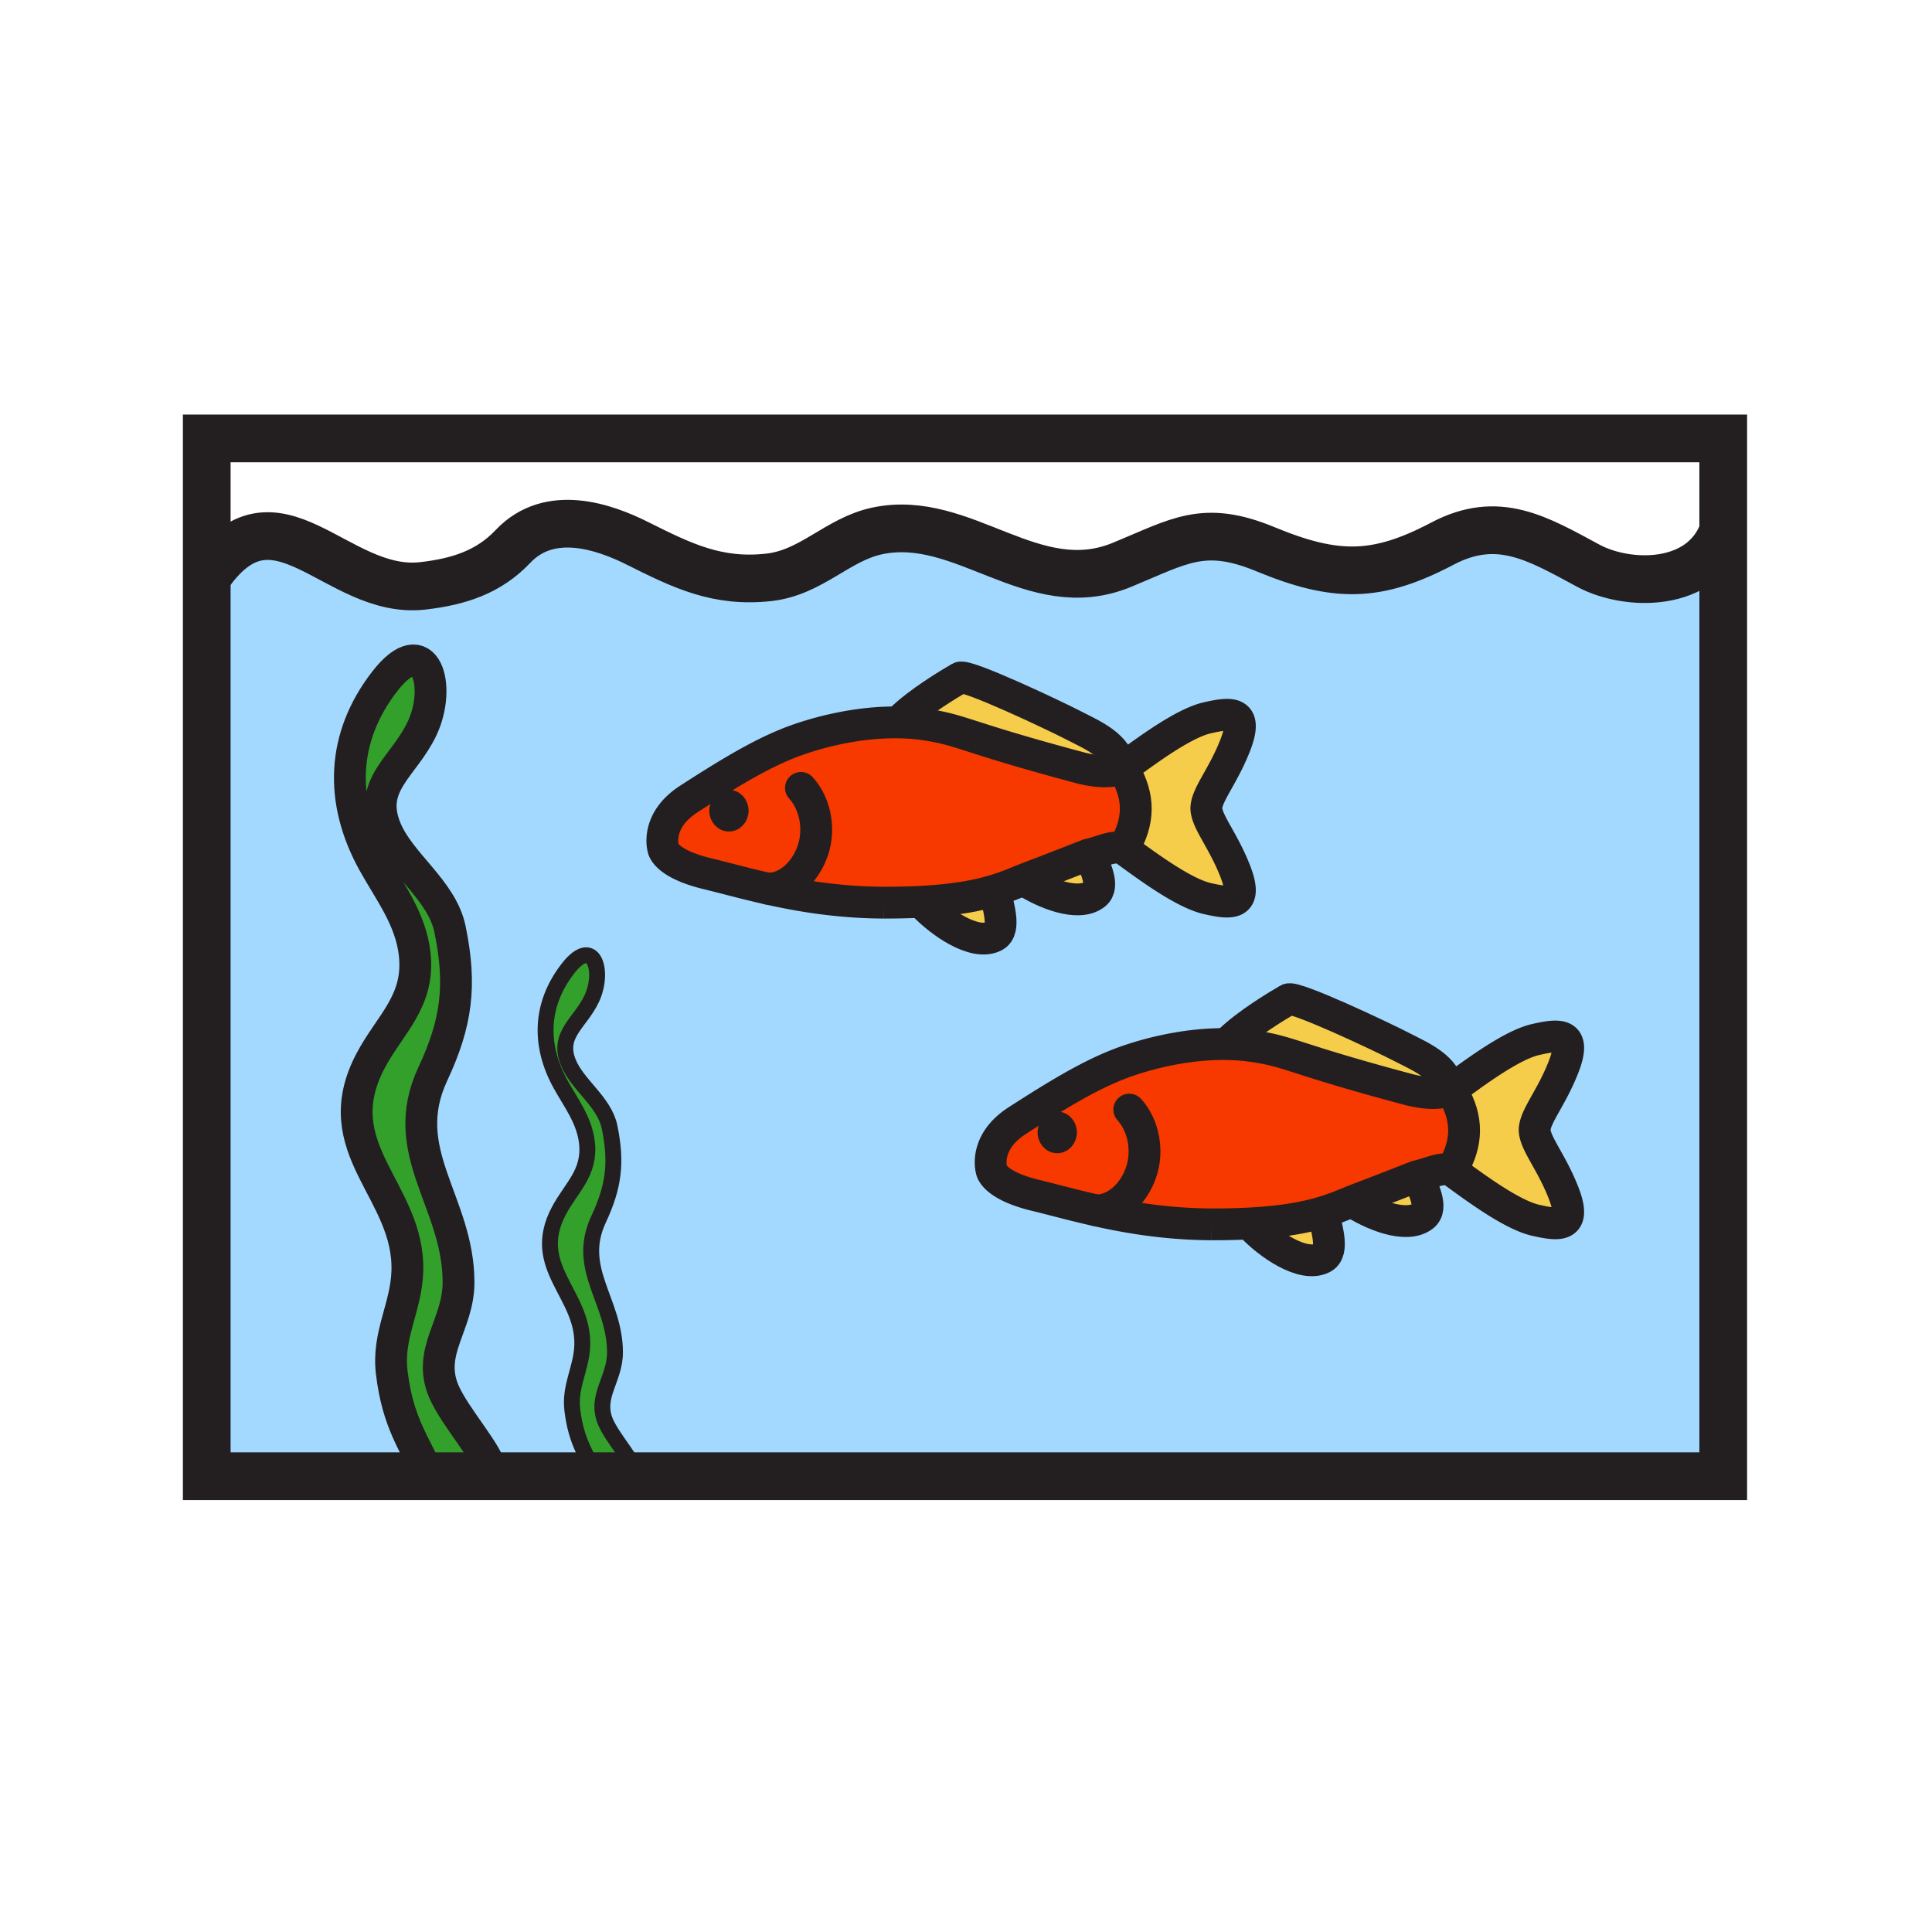 <svg xmlns="http://www.w3.org/2000/svg" width="850.394" height="850.394" viewBox="0 0 850.394 850.394" overflow="visible"><path d="M279.84 648.69v1.079h-17.42c-4.23-9.59-8.78-14.93-10.5-29.119-1.29-10.561 4-18.16 4.37-28.351.83-22.83-23.53-34.439-10.26-59.399 5.43-10.23 13.77-16.58 12.34-29.82-1.07-9.93-7.05-17.57-11.57-25.73-9.67-17.42-8.97-35.39 3.21-51.069 11.32-14.56 16.1 1.359 10.41 13.359-5.1 10.761-15.21 15.641-10.3 27.95 3.98 9.96 15.86 17.28 18.17 28.41 3.28 15.85 1.86 26.4-4.85 40.75-10.25 21.95 7.26 35.97 7.25 58.53 0 11.93-8.91 19.34-4.17 30.58 3.13 7.41 13.22 18.2 13.32 22.83z" fill="#33a02c"/><path d="M582.86 534.39c.319 4.9 4.989 16.42-.78 19.32-8.8 4.43-23.91-6.4-31.061-13.979l-.069-1.261c14.84-.85 24.479-2.819 31.64-5l.27.92zM624.22 517.63c1.87 5.16 6.87 13.98 2.21 17.601-7.38 5.75-22.63-.62-31.399-6.391.87-.359 1.729-.7 2.58-1.02 10.88-4.11 25.75-9.98 25.75-9.98.289-.07.579-.14.859-.21zM675.49 497.34c.12 5.891 7.359 13.99 12.68 27.601 6.12 15.609-2.15 14.47-12.24 12.18-10.069-2.29-25.17-13.32-35.609-20.94-1.48-1.08-2.92-1.489-4.46-1.489l3.38-.021c6.84-11.58 6.899-22.15.359-33.5l-1.88-.1c.011-.15.021-.29.011-.44-.011-.229-.021-.45-.051-.67.95-.38 1.83-.86 2.641-1.45 10.439-7.63 25.54-18.66 35.609-20.95 10.09-2.279 18.36-3.42 12.24 12.19-5.32 13.599-12.56 21.709-12.68 27.589zM637.68 479.96c-4.41 1.771-10.26 1.37-16.88-.18-52.95-14.101-52.56-16.94-69.78-19.37a89.421 89.421 0 0 0-9.92-.811l.03-1.33c7.66-7.46 20.59-15.289 25.93-18.39 2.841-1.649 41.33 16.49 50.82 21.43 7.36 3.821 18.92 8.561 19.8 18.651zM479.7 376.03c1.87 5.17 6.87 13.98 2.22 17.6-7.38 5.75-22.66-.63-31.42-6.4.88-.35 1.74-.7 2.6-1.02 10.87-4.11 25.75-9.97 25.75-9.97.29-.07.57-.14.85-.21zM438.35 392.79c.32 4.9 4.99 16.42-.779 19.32-8.801 4.43-23.91-6.41-31.07-13.98l-.07-1.26c14.84-.85 24.48-2.82 31.64-5.01l.279.93zM493.17 338.35c-4.41 1.78-10.26 1.39-16.88-.17-52.96-14.11-52.57-16.94-69.79-19.38-3.29-.47-6.61-.72-9.92-.8l.03-1.32c7.66-7.47 20.6-15.3 25.93-18.4 2.85-1.65 41.34 16.49 50.83 21.42 7.36 3.83 18.91 8.56 19.8 18.65zM530.98 355.74c.109 5.89 7.35 13.99 12.68 27.6 6.12 15.6-2.15 14.47-12.24 12.18-10.07-2.29-25.17-13.32-35.61-20.94-1.479-1.08-2.92-1.49-4.47-1.49l3.391-.02c6.829-11.58 6.899-22.16.35-33.5l-1.87-.1c.01-.15.021-.3.01-.44-.01-.23-.02-.46-.05-.68.95-.38 1.83-.86 2.64-1.45 10.44-7.62 25.54-18.66 35.61-20.94 10.09-2.29 18.36-3.43 12.24 12.18-5.331 13.61-12.571 21.71-12.681 27.6z" fill="#f6cc4b"/><path d="M482.57 532.78c-10.16-2.28-19.04-4.761-26.71-6.61-18.63-4.52-19.41-11.1-19.41-11.1s-3.69-12.12 11.26-21.78c18.85-12.17 31.07-19.31 43.11-24.24 10.34-4.24 30.13-10 50.279-9.45 3.311.091 6.631.351 9.92.811 17.221 2.43 16.83 5.27 69.78 19.37 6.62 1.55 12.47 1.95 16.88.18.03.22.04.44.051.67.01.15 0 .29-.011.44l1.88.1c6.54 11.35 6.48 21.92-.359 33.5l-3.38.021c-3.091 0-6.591 1.659-11.641 2.939-.279.07-.569.14-.859.21 0 0-14.87 5.87-25.75 9.98-.851.319-1.71.66-2.58 1.02-3.55 1.44-7.37 3.09-12.44 4.63-7.16 2.181-16.8 4.15-31.64 5-4.931.28-10.45.44-16.641.44h-.96c-19.579-.091-36.449-2.901-50.779-6.131zm-12.06-34.34c0-3.141-2.31-5.671-5.16-5.671-2.84 0-5.149 2.53-5.149 5.671 0 3.119 2.31 5.659 5.149 5.659 2.85.001 5.16-2.539 5.16-5.659zM450.5 387.23c-3.55 1.44-7.37 3.09-12.43 4.63-7.16 2.19-16.8 4.16-31.64 5.01-4.93.28-10.44.44-16.63.44h-.97c-19.57-.09-36.44-2.91-50.77-6.13-10.17-2.28-19.05-4.76-26.71-6.61-18.63-4.52-19.41-11.1-19.41-11.1s-3.69-12.12 11.26-21.78c18.85-12.18 31.07-19.32 43.11-24.25 10.34-4.23 30.13-9.99 50.27-9.44 3.31.08 6.63.33 9.92.8 17.22 2.44 16.83 5.27 69.79 19.38 6.62 1.56 12.47 1.95 16.88.17.03.22.04.45.05.68.011.14 0 .29-.01.44l1.87.1c6.55 11.34 6.479 21.92-.35 33.5l-3.391.02c-3.09 0-6.59 1.65-11.64 2.94-.28.07-.561.14-.851.21 0 0-14.88 5.86-25.75 9.97-.858.32-1.718.67-2.598 1.02zM326 356.84c0-3.14-2.31-5.68-5.16-5.68-2.84 0-5.15 2.54-5.15 5.68 0 3.12 2.31 5.66 5.15 5.66 2.85 0 5.16-2.54 5.16-5.66z" fill="#f73900"/><path d="M758.5 233.73v416.04H279.84v-1.079c-.1-4.631-10.19-15.421-13.32-22.83-4.74-11.24 4.17-18.65 4.17-30.58.01-22.561-17.5-36.58-7.25-58.53 6.71-14.35 8.13-24.9 4.85-40.75-2.31-11.13-14.19-18.45-18.17-28.41-4.91-12.31 5.2-17.189 10.3-27.95 5.69-12 .91-27.919-10.41-13.359-12.18 15.68-12.88 33.649-3.21 51.069 4.52 8.16 10.5 15.801 11.57 25.73 1.43 13.24-6.91 19.59-12.34 29.82-13.27 24.96 11.09 36.569 10.26 59.399-.37 10.19-5.66 17.79-4.37 28.351 1.72 14.189 6.27 19.529 10.5 29.119h-46.27v-1.699c-.15-7.23-15.95-24.13-20.85-35.75-7.43-17.59 6.53-29.2 6.53-47.87.02-35.34-27.41-57.29-11.35-91.66 10.51-22.49 12.73-39 7.59-63.81-3.62-17.44-22.22-28.9-28.45-44.5-7.69-19.27 8.14-26.91 16.13-43.76 8.91-18.8 1.42-43.73-16.3-20.93-19.08 24.55-20.17 52.69-5.03 79.98 7.08 12.77 16.44 24.74 18.12 40.29 2.24 20.73-10.82 30.68-19.33 46.69-20.78 39.09 17.37 57.27 16.08 93.02-.58 15.961-8.86 27.87-6.85 44.4 2.7 22.22 9.82 30.59 16.44 45.6H91V254.11c30.36-44.86 56.8 8.1 95.04 3.77 15.93-1.81 29.13-6.12 39.74-17.35 16.17-17.11 40.24-8.68 54.91-1.32 19.67 9.85 35.04 17.39 57.6 14.93 18.93-2.06 30.27-16.72 47.83-20.45 38.13-8.08 68.5 31.03 107.6 14.98 25.41-10.43 35.98-18.21 63.32-6.91 31.05 12.83 49.05 12.7 77.91-2.5 24.399-12.85 41.71-2.36 64.189 9.76 17.171 9.25 50.091 9.95 59.361-15.29zm-70.33 236.02c6.12-15.61-2.15-14.47-12.24-12.19-10.069 2.29-25.17 13.32-35.609 20.95a12.08 12.08 0 0 1-2.641 1.45c-.88-10.09-12.439-14.83-19.8-18.65-9.49-4.939-47.979-23.079-50.82-21.43-5.34 3.101-18.27 10.93-25.93 18.39l-.03 1.33c-20.149-.55-39.939 5.21-50.279 9.45-12.04 4.931-24.261 12.07-43.11 24.24-14.95 9.66-11.26 21.78-11.26 21.78s.78 6.58 19.41 11.1c7.67 1.85 16.55 4.33 26.71 6.61 14.33 3.229 31.199 6.04 50.779 6.13h.96c6.19 0 11.71-.16 16.641-.44l.069 1.261c7.15 7.579 22.261 18.409 31.061 13.979 5.77-2.9 1.1-14.42.78-19.32l-.271-.92c5.07-1.54 8.891-3.189 12.44-4.63 8.77 5.771 24.02 12.141 31.399 6.391 4.66-3.62-.34-12.44-2.21-17.601 5.05-1.28 8.55-2.939 11.641-2.939 1.54 0 2.979.409 4.46 1.489 10.439 7.62 25.54 18.65 35.609 20.94 10.09 2.29 18.36 3.43 12.24-12.18-5.32-13.61-12.56-21.71-12.68-27.601.121-5.879 7.361-13.989 12.681-27.589zM543.66 328.14c6.12-15.61-2.15-14.47-12.24-12.18-10.07 2.28-25.17 13.32-35.61 20.94a12.05 12.05 0 0 1-2.64 1.45c-.89-10.09-12.439-14.82-19.8-18.65-9.49-4.93-47.98-23.07-50.83-21.42-5.33 3.1-18.27 10.93-25.93 18.4l-.03 1.32c-20.14-.55-39.93 5.21-50.27 9.44-12.04 4.93-24.26 12.07-43.11 24.25-14.95 9.66-11.26 21.78-11.26 21.78s.78 6.58 19.41 11.1c7.66 1.85 16.54 4.33 26.71 6.61 14.33 3.22 31.2 6.04 50.77 6.13h.97c6.19 0 11.7-.16 16.63-.44l.07 1.26c7.16 7.57 22.27 18.41 31.07 13.98 5.77-2.9 1.1-14.42.779-19.32l-.279-.93c5.06-1.54 8.88-3.19 12.43-4.63 8.76 5.77 24.04 12.15 31.42 6.4 4.65-3.62-.35-12.43-2.22-17.6 5.05-1.29 8.55-2.94 11.64-2.94 1.55 0 2.99.41 4.47 1.49 10.44 7.62 25.54 18.65 35.61 20.94 10.09 2.29 18.36 3.42 12.24-12.18-5.33-13.61-12.57-21.71-12.68-27.6.11-5.89 7.35-13.99 12.68-27.6z" fill="#a3d9ff"/><path d="M216.15 648.07v1.699h-27.27c-6.62-15.01-13.74-23.38-16.44-45.6-2.01-16.53 6.27-28.439 6.85-44.4 1.29-35.75-36.86-53.93-16.08-93.02 8.51-16.01 21.57-25.96 19.33-46.69-1.68-15.55-11.04-27.52-18.12-40.29-15.14-27.29-14.05-55.43 5.03-79.98 17.72-22.8 25.21 2.13 16.3 20.93-7.99 16.85-23.82 24.49-16.13 43.76 6.23 15.6 24.83 27.06 28.45 44.5 5.14 24.81 2.92 41.32-7.59 63.81-16.06 34.37 11.37 56.32 11.35 91.66 0 18.67-13.96 30.28-6.53 47.87 4.9 11.621 20.7 28.521 20.85 35.751z" fill="#33a02c"/><path d="M465.35 492.77c2.851 0 5.16 2.53 5.16 5.671 0 3.119-2.31 5.659-5.16 5.659-2.84 0-5.149-2.54-5.149-5.659-.001-3.141 2.309-5.671 5.149-5.671zM320.84 351.16c2.85 0 5.16 2.54 5.16 5.68 0 3.12-2.31 5.66-5.16 5.66-2.84 0-5.15-2.54-5.15-5.66 0-3.14 2.31-5.68 5.15-5.68z" fill="#231f20"/><g fill="none" stroke="#231f20"><path stroke-width="21" d="M758.5 233.73v416.04H91V192.98h667.5z"/><path d="M396.61 316.68c7.66-7.47 20.6-15.3 25.93-18.4 2.85-1.65 41.34 16.49 50.83 21.42 7.36 3.83 18.91 8.56 19.8 18.65.03.22.04.45.05.68.011.14 0 .29-.01.44-.05.99-.41 1.99-.35 3.05M495.08 339.57c6.55 11.34 6.479 21.92-.35 33.5" stroke-width="14"/><path d="M326 356.84c0 3.12-2.31 5.66-5.16 5.66-2.84 0-5.15-2.54-5.15-5.66 0-3.14 2.31-5.68 5.15-5.68 2.85 0 5.16 2.54 5.16 5.68z" stroke-width="7"/><path d="M352.54 346.8c4.13 4.53 6.72 11.13 6.72 18.48 0 13.69-10.07 25.9-21.2 25.9" stroke-width="14" stroke-linecap="round" stroke-linejoin="round"/><path d="M388.83 397.31h.97c6.19 0 11.7-.16 16.63-.44 14.84-.85 24.48-2.82 31.64-5.01 5.06-1.54 8.88-3.19 12.43-4.63.88-.35 1.74-.7 2.6-1.02 10.87-4.11 25.75-9.97 25.75-9.97.29-.07.57-.14.851-.21 5.05-1.29 8.55-2.94 11.64-2.94 1.55 0 2.99.41 4.47 1.49 10.44 7.62 25.54 18.65 35.61 20.94 10.09 2.29 18.36 3.42 12.24-12.18-5.33-13.61-12.57-21.71-12.68-27.6v0c.109-5.89 7.35-13.99 12.68-27.6 6.12-15.61-2.15-14.47-12.24-12.18-10.07 2.28-25.17 13.32-35.61 20.94a12.05 12.05 0 0 1-2.64 1.45c-4.41 1.78-10.26 1.39-16.88-.17-52.96-14.11-52.57-16.94-69.79-19.38-3.29-.47-6.61-.72-9.92-.8-20.14-.55-39.93 5.21-50.27 9.44-12.04 4.93-24.26 12.07-43.11 24.25-14.95 9.66-11.26 21.78-11.26 21.78s.78 6.58 19.41 11.1c7.66 1.85 16.54 4.33 26.71 6.61 14.329 3.22 31.199 6.04 50.769 6.13" stroke-width="14"/><path d="M406.5 398.13c7.16 7.57 22.27 18.41 31.07 13.98 5.77-2.9 1.1-14.42.779-19.32M448.91 386.14c.5.36 1.03.72 1.59 1.09 8.76 5.77 24.04 12.15 31.42 6.4 4.65-3.62-.35-12.43-2.22-17.6-.2-.55-.37-1.06-.48-1.52M541.13 458.27c7.66-7.46 20.59-15.289 25.93-18.39 2.841-1.649 41.33 16.49 50.82 21.43 7.36 3.82 18.92 8.561 19.8 18.65.03.22.04.44.051.67.01.15 0 .29-.011.44-.05.989-.399 2-.34 3.05M639.6 481.17c6.54 11.35 6.48 21.92-.359 33.5" stroke-width="14"/><path d="M470.51 498.44c0 3.119-2.31 5.659-5.16 5.659-2.84 0-5.149-2.54-5.149-5.659 0-3.141 2.31-5.671 5.149-5.671 2.85.001 5.16 2.531 5.16 5.671z" stroke-width="7"/><path d="M497.06 488.4c4.12 4.529 6.71 11.13 6.71 18.479 0 13.69-10.069 25.9-21.199 25.9" stroke-width="14" stroke-linecap="round" stroke-linejoin="round"/><path d="M533.35 538.91h.96c6.19 0 11.71-.16 16.641-.44 14.84-.85 24.479-2.819 31.64-5 5.07-1.54 8.891-3.189 12.44-4.63.87-.359 1.729-.7 2.58-1.02 10.88-4.11 25.75-9.98 25.75-9.98.29-.07.58-.14.859-.21 5.05-1.28 8.55-2.939 11.641-2.939 1.54 0 2.979.409 4.46 1.489 10.439 7.62 25.54 18.65 35.609 20.94 10.09 2.29 18.36 3.43 12.24-12.18-5.32-13.61-12.56-21.71-12.68-27.601v0c.12-5.88 7.359-13.99 12.68-27.59 6.12-15.61-2.15-14.47-12.24-12.19-10.069 2.29-25.17 13.32-35.609 20.95a12.08 12.08 0 0 1-2.641 1.45c-4.41 1.771-10.26 1.37-16.88-.18-52.95-14.101-52.56-16.94-69.78-19.37a89.421 89.421 0 0 0-9.92-.811c-20.149-.55-39.939 5.21-50.279 9.45-12.04 4.931-24.261 12.07-43.11 24.24-14.95 9.66-11.26 21.78-11.26 21.78s.78 6.58 19.41 11.1c7.67 1.85 16.55 4.33 26.71 6.61 14.329 3.232 31.199 6.042 50.779 6.132" stroke-width="14"/><path d="M551.02 539.73c7.15 7.579 22.261 18.409 31.061 13.979 5.77-2.9 1.1-14.42.78-19.32M593.42 527.74c.51.359 1.04.729 1.61 1.1 8.77 5.771 24.02 12.141 31.399 6.391 4.66-3.62-.34-12.44-2.21-17.601-.2-.55-.37-1.05-.479-1.51" stroke-width="14"/><path d="M91 254.11c30.36-44.86 56.8 8.1 95.04 3.77 15.93-1.81 29.13-6.12 39.74-17.35 16.17-17.11 40.24-8.68 54.91-1.32 19.67 9.85 35.04 17.39 57.6 14.93 18.93-2.06 30.27-16.72 47.83-20.45 38.13-8.08 68.5 31.03 107.6 14.98 25.41-10.43 35.98-18.21 63.32-6.91 31.05 12.83 49.05 12.7 77.91-2.5 24.399-12.85 41.71-2.36 64.189 9.76 17.17 9.25 50.091 9.95 59.36-15.29" stroke-width="21"/><path d="M216.15 648.07c-.15-7.23-15.95-24.13-20.85-35.75-7.43-17.59 6.53-29.2 6.53-47.87.02-35.34-27.41-57.29-11.35-91.66 10.51-22.49 12.73-39 7.59-63.81-3.62-17.44-22.22-28.9-28.45-44.5-7.69-19.27 8.14-26.91 16.13-43.76 8.91-18.8 1.42-43.73-16.3-20.93-19.08 24.55-20.17 52.69-5.03 79.98 7.08 12.77 16.44 24.74 18.12 40.29 2.24 20.73-10.82 30.68-19.33 46.69-20.78 39.09 17.37 57.27 16.08 93.02-.58 15.961-8.86 27.87-6.85 44.4 2.7 22.22 9.82 30.59 16.44 45.6" stroke-width="14"/><path d="M279.84 648.69c-.1-4.631-10.19-15.421-13.32-22.83-4.74-11.24 4.17-18.65 4.17-30.58.01-22.561-17.5-36.58-7.25-58.53 6.71-14.35 8.13-24.9 4.85-40.75-2.31-11.13-14.19-18.45-18.17-28.41-4.91-12.31 5.2-17.189 10.3-27.95 5.69-12 .91-27.919-10.41-13.359-12.18 15.68-12.88 33.649-3.21 51.069 4.52 8.16 10.5 15.801 11.57 25.73 1.43 13.24-6.91 19.59-12.34 29.82-13.27 24.96 11.09 36.569 10.26 59.399-.37 10.19-5.66 17.79-4.37 28.351 1.72 14.189 6.27 19.529 10.5 29.119" stroke-width="7"/></g><path fill="none" d="M0 0h850.394v850.394H0z"/></svg>